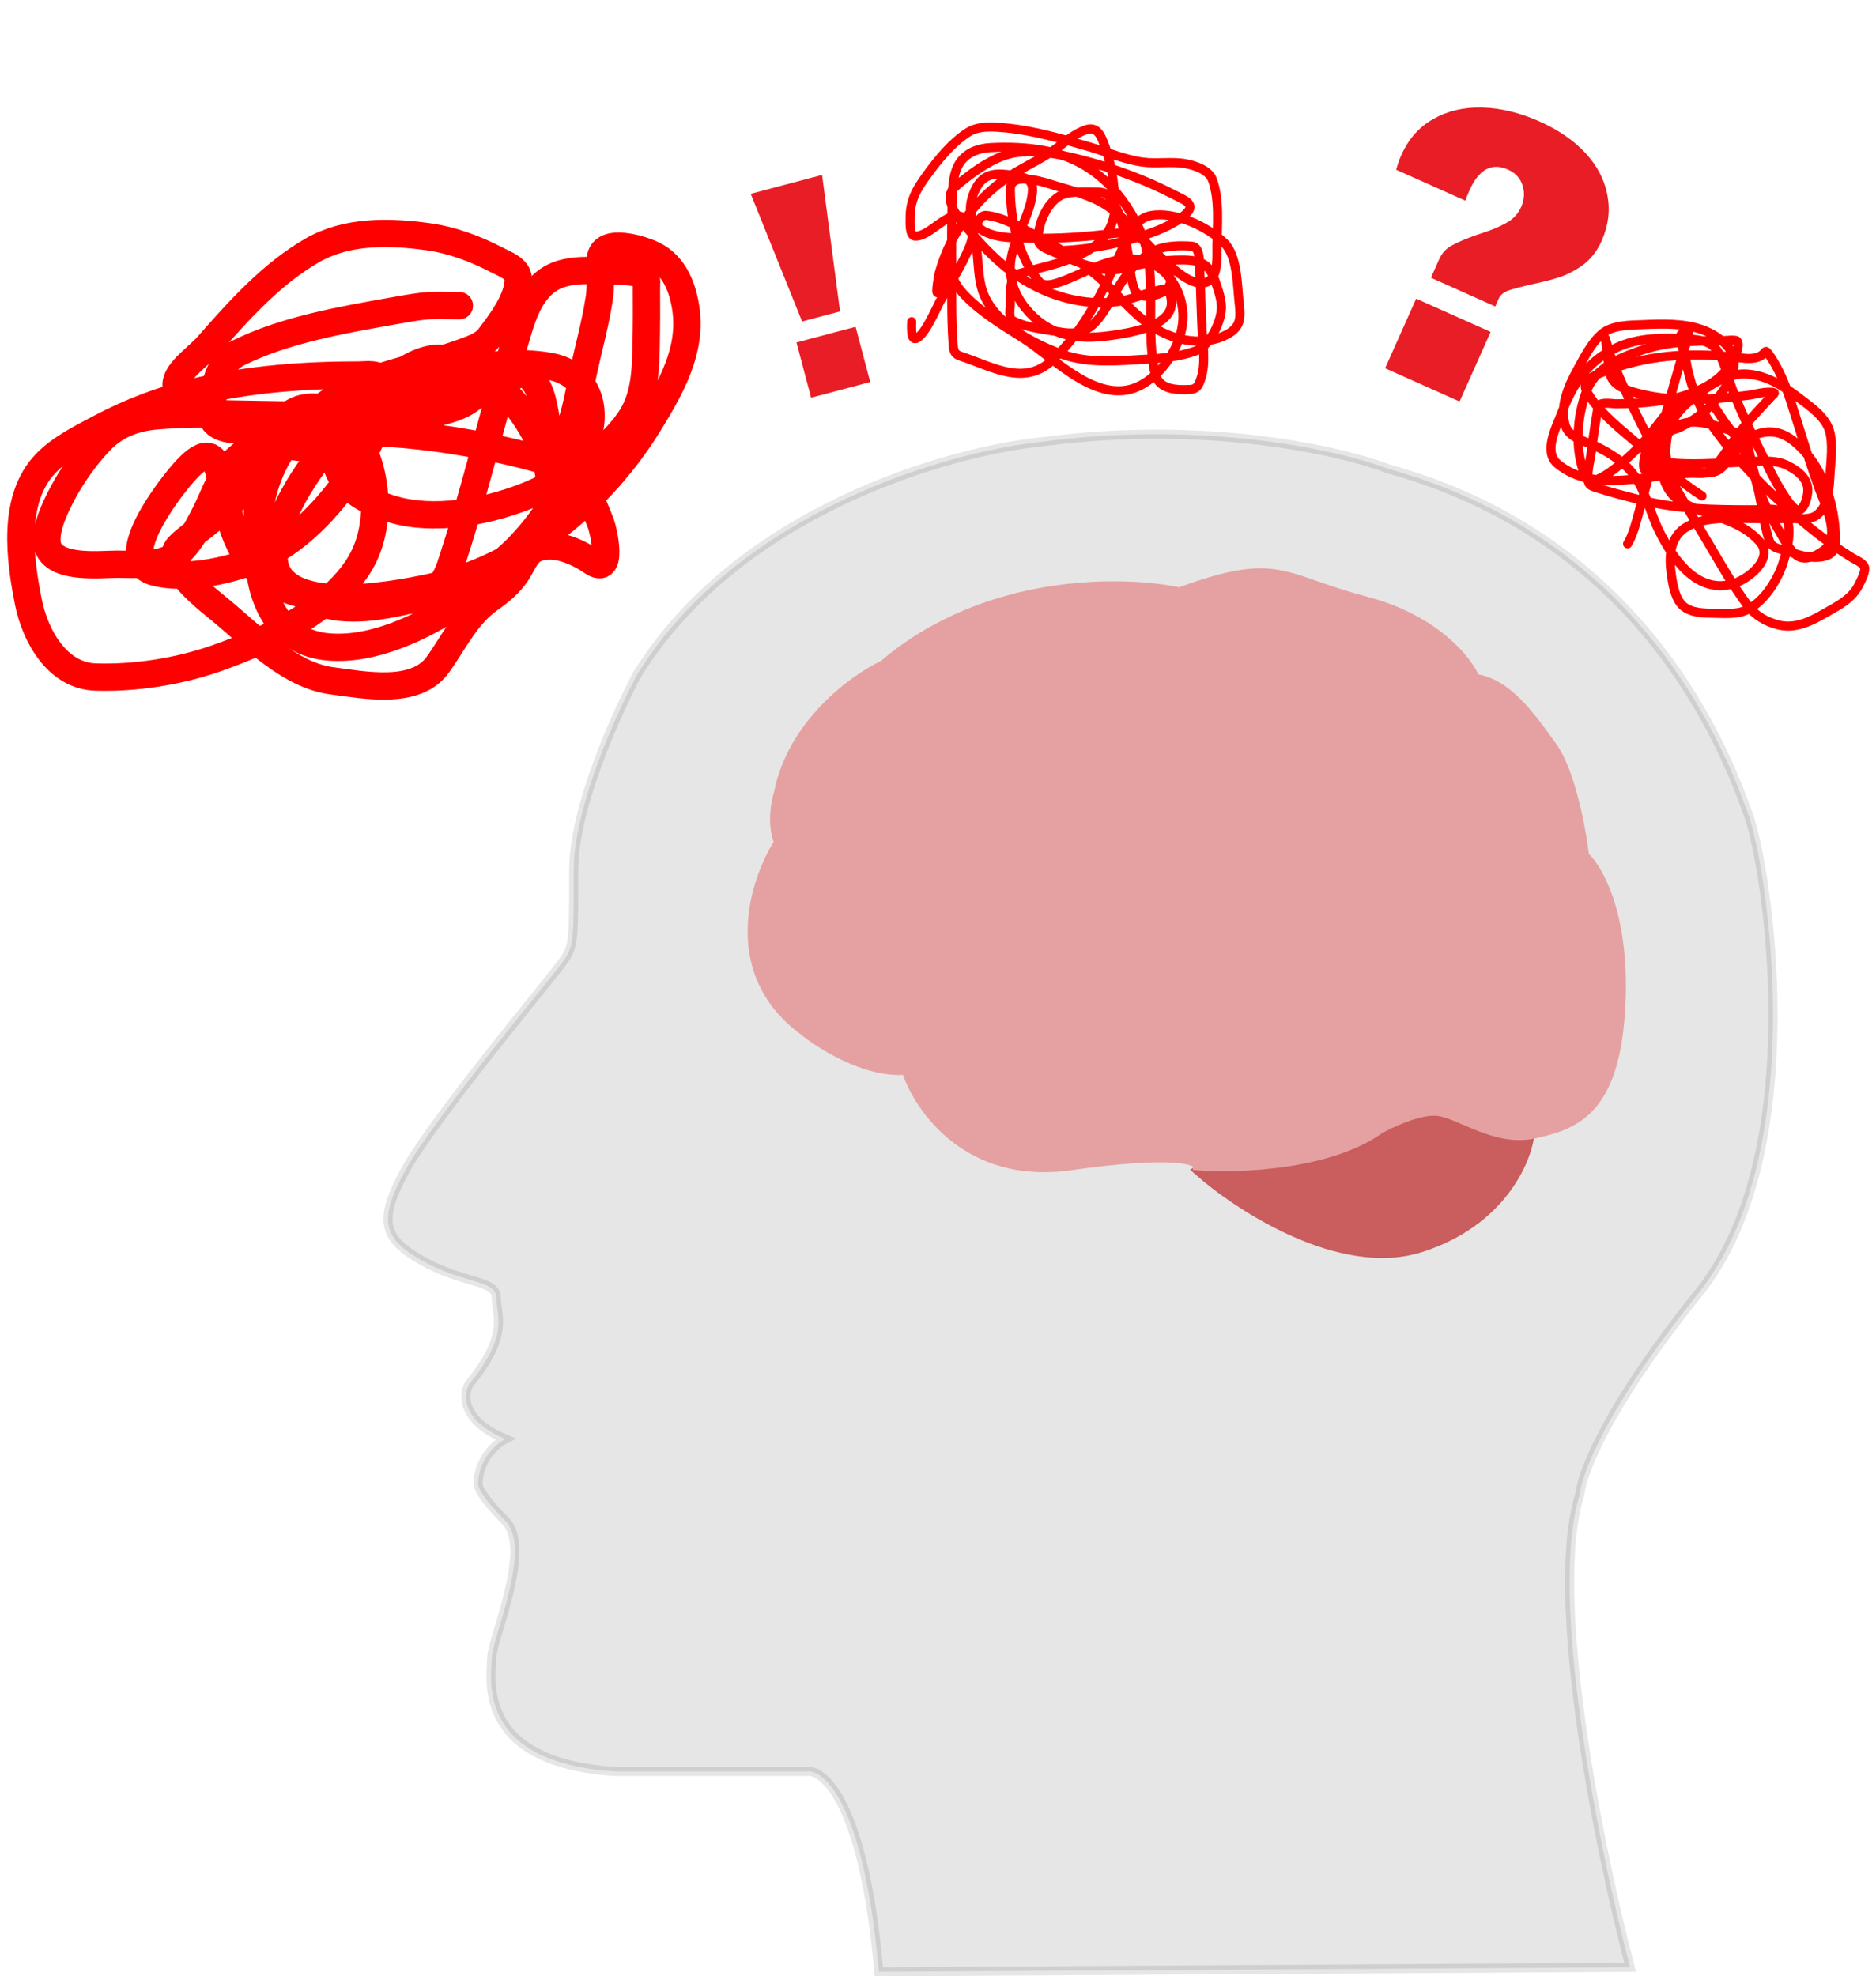 <svg xmlns="http://www.w3.org/2000/svg" width="206" height="217" viewBox="0 0 206 217" fill="none"><path d="M169.049 13.332C171.141 14.267 172.832 15.434 174.122 16.835C175.411 18.237 176.208 19.781 176.511 21.468C176.827 23.128 176.61 24.798 175.86 26.477C175.38 27.551 174.716 28.41 173.867 29.055C173.03 29.672 172.166 30.128 171.275 30.423C170.384 30.719 169.302 30.995 168.032 31.253C166.963 31.503 166.156 31.72 165.61 31.906C165.093 32.104 164.748 32.396 164.576 32.782L164.189 33.649L157.127 30.496L158.049 28.431C158.344 27.77 158.814 27.271 159.461 26.932C160.12 26.566 161.074 26.166 162.324 25.733C163.589 25.341 164.597 24.932 165.347 24.508C166.126 24.096 166.687 23.505 167.031 22.734C167.387 21.935 167.441 21.15 167.191 20.378C166.954 19.579 166.422 18.995 165.596 18.626C163.806 17.827 162.395 18.584 161.363 20.896C161.142 21.392 160.989 21.77 160.906 22.03L153.308 18.637C153.366 18.433 153.437 18.2 153.52 17.94C153.603 17.68 153.724 17.371 153.884 17.013C154.671 15.251 155.835 13.938 157.376 13.074C158.93 12.183 160.72 11.76 162.746 11.806C164.8 11.865 166.901 12.374 169.049 13.332ZM152.096 40.434L155.506 32.794L163.683 36.444L160.273 44.084L152.096 40.434Z" fill="#E91D25"></path><path d="M88.076 35.297L82.434 21.282L90.271 19.206L92.241 34.194L88.076 35.297ZM89.066 43.667L87.459 37.601L93.951 35.881L95.558 41.947L89.066 43.667Z" fill="#E91D25"></path><path opacity="0.1" d="M70 74C81.2 56 104.333 49.5 114.5 48.5C132.5 46.1 147.333 49.5 152.5 51.5C181.5 59.5 190 84 192 89.5C194 95 199 126.5 186.5 142C176.5 154.4 173.667 161.833 173.5 164C169.9 175.2 175.667 203.333 179 216L96.5 216.5C94.9 198.1 90.5 194.167 88.5 194.5H67.5C52 193.5 54 184 54 182C54 180 58.5 170 55.5 167C53.1 164.6 52.5 163.333 52.5 163C52.5 160.2 54.5 158.5 55.5 158C50.7 156 50.833 153.167 51.5 152C56 146.5 54.5 144.5 54.5 142.5C54.5 140.5 51 141 46.5 138.5C42 136 41.5 134 44.5 128.5C47.5 123 60 108 61.5 106C63 104 63 104 63 95.5C63 88.7 67.667 78.333 70 74Z" fill="black" stroke="black"></path><path d="M50.441 33.56C46.997 33.527 47.283 33.407 43.106 34.15C37.552 35.139 31.306 36.208 26.192 38.741C23.875 39.889 23.625 42.369 23.205 44.64C22.131 50.441 37.799 44.804 39.644 44.204C46.133 42.094 53.376 38.973 60.379 40.229C64.66 40.996 65.845 45.157 64.188 48.846C62.217 53.231 59.18 58.304 55.468 61.438C52.947 63.567 49.755 64.704 46.594 65.49C43.173 66.341 38.825 67.39 35.335 66.26C31.154 64.905 27.989 61.282 28.424 56.783C29.206 48.68 35.078 43.478 42.465 41.178C45.256 40.308 48.129 39.67 50.877 38.664C51.82 38.319 53.065 37.908 53.698 37.074C54.972 35.395 56.98 32.798 56.904 30.56C56.868 29.512 55.371 28.961 54.621 28.572C52.195 27.313 49.648 26.351 46.928 25.982C42.702 25.409 38.097 25.31 34.31 27.482C29.816 30.059 26.223 34.089 22.846 37.933C21.208 39.797 17.456 41.858 20.461 43.999C25.01 47.239 31.588 50.19 37.259 48.858C40.254 48.156 43.101 46.789 46.03 45.858C47.676 45.335 49.489 45.092 51.018 44.255C52.834 43.262 55.96 39.396 58.263 41.485C59.583 42.682 59.836 45.252 60.097 46.884C60.304 48.177 60.481 49.518 60.264 50.821C60.179 51.328 61.515 49.324 61.597 49.179C63.01 46.684 63.455 43.609 64.059 40.844C64.64 38.187 65.37 35.533 65.79 32.842C66.005 31.471 65.906 30.048 65.906 28.662C65.906 26.122 69.678 27.14 71.279 27.777C73.818 28.788 74.881 31.186 75.292 33.766C76.037 38.437 73.666 42.563 71.317 46.409C66.078 54.989 57.261 62.361 47.235 64.49C43.44 65.296 28.848 68.224 30.168 60.066C30.982 55.034 34.968 49.96 38.285 46.307C40.542 43.821 44.899 38.894 48.774 39.357C55.067 40.108 62.007 49.646 60.046 55.975C58.746 60.17 53.861 63.945 50.364 66.234C46.347 68.864 40.984 71.465 36.028 71.03C30.982 70.586 28.737 66.385 28.424 61.72C28.178 58.063 28.072 54.088 29.001 50.513C29.62 48.13 30.927 45.108 33.694 44.742C36.035 44.433 37.685 45.77 38.939 47.627C41.464 51.367 41.932 57.313 39.836 61.336C36.963 66.851 29.312 70.333 23.743 72.286C19.62 73.733 14.868 74.475 10.497 74.338C6.3 74.207 3.871 69.855 3.124 66.131C2.161 61.336 1.297 54.771 5.009 50.897C6.625 49.211 8.938 48.074 10.972 46.999C14.393 45.19 17.922 43.85 21.692 42.973C27.581 41.602 33.444 41.178 39.477 41.178C40.184 41.178 41.702 40.899 41.901 41.896C42.54 45.093 40.456 49.211 38.798 51.744C36.23 55.664 32.546 59.623 28.129 61.438C25.06 62.699 20.293 63.712 16.985 62.823C12.463 61.608 18.424 53.94 19.896 52.205C21.66 50.128 23.419 48.769 24.128 52.154C25.221 57.374 26.336 63.194 32.181 64.952C35.8 66.04 39.823 66.275 43.581 66.054C46.573 65.878 48.476 65.117 49.454 62.169C52.025 54.416 53.88 46.409 56.237 38.587C57.037 35.934 57.716 32.459 60.187 30.752C61.926 29.551 64.345 29.666 66.342 29.739C67.366 29.777 69.883 29.666 70.83 30.355C71.083 30.539 70.983 31.424 70.984 31.586C70.996 33.572 70.999 35.562 70.958 37.548C70.896 40.531 70.871 43.633 69.086 46.178C66.458 49.926 61.764 52.928 57.545 54.565C53.302 56.211 47.618 57.262 43.093 55.911C41.258 55.363 39.366 54.559 38.054 53.103C36.569 51.456 36.403 48.77 36.361 46.666C36.359 46.53 36.532 43.997 36.079 44.229C35.391 44.583 34.656 45.538 34.181 46.038C32.462 47.845 30.769 49.678 29.052 51.487C26.901 53.755 24.713 55.901 22.256 57.835C21.372 58.53 20.437 59.179 19.64 59.976C17.616 62 23.284 66.207 24.359 67.106C27.727 69.922 31.84 74.148 36.425 74.749C39.965 75.212 45.636 76.358 48.056 73.004C49.924 70.416 51.154 67.597 53.826 65.721C54.937 64.941 55.961 64.085 56.724 62.951C57.241 62.184 57.745 60.785 58.622 60.335C60.644 59.298 63.383 60.543 65.034 61.682C67.378 63.298 66.329 58.431 65.97 57.463C65.459 56.085 64.814 54.692 64.188 53.359C63.345 51.566 61.667 51.102 59.853 50.59C51.175 48.137 41.304 46.789 32.296 47.73C29.982 47.972 27.464 48.942 25.769 50.59C24.221 52.096 23.453 54.58 22.487 56.463C21.717 57.962 20.814 59.701 19.499 60.797C17.781 62.228 14.928 61.951 12.857 61.951C11.069 61.951 6.258 62.521 5.304 60.181C4.907 59.21 5.335 57.653 5.676 56.758C6.795 53.816 8.904 50.576 11.1 48.32C12.728 46.647 14.831 45.864 17.127 45.666C22.367 45.212 27.747 45.585 33.002 45.563C37.542 45.544 41.976 45.259 46.466 44.588C48.37 44.304 50.296 43.999 52.134 43.409C53.979 42.816 55.433 41.817 57.135 40.947" stroke="#FF0000" stroke-width="3" stroke-linecap="round"></path><path d="M115.517 27.529C118.761 27.529 122.116 26.95 125.198 25.977C126.825 25.463 128.724 24.753 130.052 23.634C131.461 22.447 130.196 22.037 128.876 21.358C125.678 19.712 122.251 18.459 118.772 17.557C116.216 16.894 112.878 16.173 110.286 17.077C108.342 17.755 106.437 19.179 104.887 20.511C104.259 21.05 104.229 21.722 104.482 22.496C104.776 23.395 105.458 24.171 106.053 24.876C107.406 26.479 108.846 28.054 110.484 29.373C113.818 32.059 118.26 33.673 122.573 33.136C124.219 32.931 125.727 32.197 127.333 31.838C128.344 31.612 128.524 32.065 128.622 33.023C128.906 35.809 124.154 36.519 122.215 36.805C118.981 37.281 116.01 37.15 113.513 34.81C112.207 33.587 111.213 32.005 110.983 30.201C110.554 26.851 113.179 24.162 113.372 20.944C113.453 19.599 112.372 19.418 111.246 19.25C109.462 18.985 108.074 18.931 107.163 20.68C106.714 21.541 106.386 22.704 106.655 23.672C107.393 26.322 111.136 26.113 113.231 26.155C116.18 26.215 119.048 26.022 121.971 25.666C123.281 25.507 124.448 25.431 125.499 26.391C126.595 27.392 128.336 29.191 128.518 30.784C128.693 32.306 125.199 33.203 124.624 31.894C124.079 30.654 124.12 29.144 123.871 27.83C123.523 25.995 123.28 23.923 122.291 22.298C121.814 21.516 121.536 21.107 120.597 21.094C119.488 21.078 118.325 21.019 117.229 21.207C115.207 21.555 113.993 24.348 113.993 26.268C113.993 27.057 114.987 27.341 115.574 27.604C117.206 28.337 118.894 29.102 120.654 29.467C121.532 29.649 122.129 29.736 123.015 29.523C125.316 28.971 127.534 28.52 129.911 28.545C132.064 28.567 132.87 29.095 133.533 31.142C133.83 32.06 134.217 33.111 134.106 34.095C133.935 35.624 132.814 37.98 131.312 38.526C129.549 39.167 127.629 39.346 125.771 39.448C122.896 39.606 119.629 39.932 116.853 38.969C113.735 37.887 109.719 35.807 108.198 32.712C107.022 30.321 107.758 27.39 106.599 24.951C104.999 21.587 102.474 26.013 100.484 25.93C99.843 25.903 99.942 24.375 99.938 23.992C99.919 21.947 100.662 20.744 101.867 19.1C103.088 17.432 104.542 15.656 106.298 14.528C107.49 13.761 109.213 13.927 110.55 14.057C113.574 14.352 116.608 15.243 119.515 16.089C121.478 16.66 123.473 17.527 125.508 17.802C127.075 18.013 128.703 17.684 130.259 17.99C131.243 18.183 132.738 18.675 133.128 19.721C133.929 21.87 133.673 24.679 133.627 26.936C133.605 27.969 133.81 30.071 132.836 30.793C131.169 32.031 128.293 29.029 127.295 28.093C125.308 26.23 123.605 23.814 121.246 22.392C119.661 21.437 117.735 20.938 115.969 20.417C114.837 20.083 110.945 18.66 110.945 20.802C110.945 24.127 111.862 28.335 114.125 30.934C114.67 31.561 115.811 31.173 116.439 30.953C119.037 30.045 121.455 28.363 124.304 28.423C127.581 28.491 129.773 31.41 129.901 34.491C130.023 37.402 128.013 40.716 125.47 42.186C120.796 44.888 115.855 39.336 112.29 37.096C110.014 35.666 107.57 34.199 105.733 32.195C104.832 31.212 104.471 30.257 104.096 29.025C103.975 28.627 103.767 30.017 103.701 30.238C103.525 30.835 103.419 31.62 102.986 32.101C102.664 32.459 103.104 30.087 103.127 30.003C104.405 25.365 107.466 21.304 111.604 18.874C113.146 17.968 114.731 17.239 116.176 16.165C117.128 15.456 118.085 14.649 119.224 14.255C120.099 13.952 120.612 14.376 120.973 15.186C121.957 17.391 122.455 20.31 122.413 22.722C122.319 28.095 115.878 28.89 111.811 30.069C110.761 30.373 110.954 32.567 110.945 33.362C110.94 33.777 110.713 34.941 111.171 35.187C112.694 36.003 114.871 36.194 116.543 36.476C119.127 36.911 120.29 35.75 121.594 33.55C122.961 31.246 124.339 28.639 126.919 27.463C128.053 26.946 129.64 26.948 130.87 27.03C131.832 27.095 131.702 28.95 131.736 29.58C131.849 31.704 131.884 33.833 131.98 35.958C132.063 37.765 132.455 39.891 131.849 41.64C131.621 42.297 131.443 42.721 130.71 42.76C129.627 42.817 128.112 42.843 127.314 41.96C126.837 41.432 126.726 40.556 126.627 39.9C126.312 37.806 126.355 35.679 126.355 33.569C126.355 30.504 126.374 27.763 125.019 24.951C122.909 20.574 119.541 17.453 114.727 16.541C112.801 16.176 110.756 16.104 108.8 16.202C107.392 16.273 105.988 16.791 105.263 18.084C104.541 19.37 104.598 21.108 104.548 22.524C104.465 24.895 104.51 27.274 104.51 29.646C104.51 32.266 104.468 34.885 104.642 37.501C104.704 38.428 104.668 38.85 105.583 39.147C108.932 40.236 112.451 42.475 115.574 39.533C119.191 36.125 121.25 31.698 123.269 27.265C123.927 25.821 124.605 23.978 126.411 23.662C129.026 23.205 132.628 24.882 134.455 26.692C135.871 28.094 135.855 31.317 136.063 33.173C136.246 34.802 136.33 35.873 134.727 36.73C132.301 38.027 129.143 37.455 126.9 36.09C124.315 34.516 122.559 32.019 120.259 30.107C118.233 28.423 115.922 27.008 113.598 25.779C111.981 24.924 110.156 23.848 108.301 23.653C107.191 23.536 106.803 26.243 106.505 26.983C105.62 29.178 104.301 31.108 103.174 33.173C102.804 33.852 101.367 37.235 100.446 37.181C100.001 37.155 100.107 35.629 100.107 35.318" stroke="#FF0000" stroke-linecap="round"></path><path d="M186.897 54.449C184.541 52.964 182.41 51.015 180.341 49.178C178.507 47.55 175.361 45.238 174.185 42.86C173.675 41.829 175.09 41.23 175.732 40.967C180.639 38.956 185.664 38.627 190.852 39.267C191.746 39.377 192.909 39.532 193.622 38.859C193.926 38.572 193.869 38.404 194.223 38.897C195.764 41.046 196.504 43.616 197.285 46.107C198.077 48.632 198.855 51.145 199.755 53.633C200.368 55.327 202.128 58.79 200.379 60.328C199.772 60.861 198.552 61.485 197.716 61.205C196.69 60.86 195.87 59.131 195.408 58.365C194.236 56.427 193.337 54.503 192.73 52.325C192.346 50.947 192.109 49.504 191.714 48.139C191.598 47.737 190.785 47.559 190.46 47.438C188.48 46.707 185.094 45.438 183.388 47.362C181.673 49.295 182.183 53.513 184.342 54.91C187.149 56.726 190.925 56.815 193.238 59.489C194.903 61.414 191.752 63.771 190.09 64.167C186.23 65.088 183.701 61.337 182.195 58.327C181.114 56.163 180.623 53.434 178.964 51.602C177.852 50.374 176.234 49.413 174.724 48.77C173.557 48.272 172.207 47.953 171.838 46.569C171.277 44.466 172.268 42.302 173.262 40.505C173.987 39.193 174.735 37.662 175.893 36.666C177.046 35.673 178.954 35.702 180.387 35.642C182.509 35.553 184.833 35.467 186.866 36.181C187.966 36.567 189.107 37.271 189.837 38.197C190.769 39.38 190.469 40.612 189.806 41.906C188.71 44.045 186.678 45.835 184.542 46.892C183.565 47.376 182.31 47.397 181.441 48.077C180.914 48.49 180.047 51.527 180.726 51.648C181.492 51.784 182.372 51.686 183.142 51.709C184.417 51.748 185.685 51.872 186.959 51.925C188.605 51.992 189.017 51.539 189.944 50.309C190.968 48.95 192.133 47.658 193.899 47.446C195.522 47.252 196.806 48.16 197.893 49.278C200.333 51.786 201.482 55.579 201.556 59.019C201.585 60.382 201.237 61.022 199.809 61.174C198.377 61.327 197.011 60.732 195.662 60.351C194.958 60.152 194.48 60.008 194.238 59.25C193.676 57.489 193.498 55.573 193.068 53.771C192.448 51.17 191.443 48.949 189.752 46.846C188.421 45.192 187.346 42.06 184.704 43.822C183.194 44.828 182.14 46.575 180.987 47.939C180.036 49.063 178.965 50.123 177.825 51.055C176.981 51.745 176.206 52.321 175.185 52.725C174.472 53.007 174.297 52.835 174.016 52.132C172.904 49.353 173.154 45.814 174.17 43.052C175.124 40.457 177.605 39.39 180.049 38.528C182.93 37.511 186.051 37.412 189.075 37.412C189.26 37.412 190.592 37.249 190.745 37.443C191.187 38.006 190.302 39.635 190.021 40.051C187.453 43.856 181.573 44.315 177.432 44.337C177.104 44.339 175.76 44.1 175.547 44.561C175.426 44.824 175.385 45.266 175.339 45.523C175.099 46.886 174.914 48.259 174.739 49.632C174.621 50.563 174.152 52.112 174.462 53.04C174.569 53.36 175.14 53.489 175.385 53.571C176.803 54.049 178.266 54.402 179.71 54.787C184.059 55.949 188.171 55.972 192.637 55.972C193.538 55.972 195.281 55.627 195.939 56.48C196.953 57.795 196.212 60.54 195.762 61.897C195.132 63.793 193.645 66.144 191.753 66.999C190.638 67.502 189.148 67.344 187.959 67.33C186.912 67.317 185.679 67.265 184.835 66.553C183.89 65.755 183.645 63.977 183.496 62.836C183.208 60.633 183.491 58.51 185.789 57.557C187.947 56.662 190.712 56.942 192.984 56.942C194.243 56.942 195.503 56.951 196.762 56.942C197.603 56.936 198.85 57.101 199.563 56.511C200.776 55.506 200.864 53.546 200.948 52.117C201.034 50.652 201.302 48.801 200.902 47.354C200.472 45.803 198.869 44.703 197.67 43.783C195.919 42.441 194.127 41.245 191.868 41.075C189.681 40.91 187.726 42.298 186.089 43.591C184.789 44.618 183.606 45.76 183.188 47.4C183.041 47.978 182.569 50.737 183.404 50.817C185.81 51.047 188.335 50.848 190.745 50.778C192.395 50.73 194.656 50.321 196.208 51.078C197.43 51.674 198.653 52.592 198.501 54.064C198.437 54.681 198.226 55.565 197.693 55.965C196.738 56.681 194.089 51.124 193.853 50.647C192.583 48.073 191.225 45.443 190.229 42.745C189.736 41.41 189.425 40.004 188.728 38.751C187.994 37.429 186.701 37.303 185.304 37.212C182.716 37.044 179.867 37.052 177.478 38.181C174.235 39.715 172.668 42.253 171.446 45.446C170.868 46.954 169.447 49.623 171.045 50.94C175.122 54.297 181.166 51.991 185.851 51.955C186.661 51.949 187.492 52.152 188.082 51.486C189.308 50.103 190.257 48.414 191.422 46.969C192.404 45.751 193.498 44.616 194.561 43.468C194.657 43.364 194.943 43.161 194.807 43.122C194.047 42.901 192.728 43.309 191.991 43.399C188.163 43.867 184.071 44.194 180.279 43.283C179.079 42.995 177.152 42.503 176.817 41.106C176.531 39.917 176.543 38.66 176.309 37.458C176.081 36.287 176.707 38.706 176.724 38.751C179.416 45.735 183.291 52.458 187.128 58.858C188.648 61.394 190.155 64.158 191.945 66.53C192.755 67.603 194.015 68.311 195.308 68.623C197.432 69.135 199.283 67.958 201.071 66.945C202.31 66.243 203.471 65.531 204.118 64.213C204.307 63.83 204.97 62.642 204.703 62.174C204.465 61.757 203.707 61.437 203.364 61.228C200.651 59.571 198.216 57.573 195.862 55.441C192.834 52.7 190.047 49.709 187.728 46.338C186.282 44.237 185.552 41.955 185.104 39.467C184.964 38.689 184.504 37.658 184.542 36.858C184.553 36.626 184.992 36.487 185.158 36.381C185.85 35.941 185.019 38.026 184.789 38.812C183.116 44.531 181.622 50.289 180.018 56.026C179.685 57.216 179.356 58.66 178.725 59.712" stroke="#FF0000" stroke-linecap="round"></path><path d="M156 137C147.2 139.8 136 132.5 131.5 128.5L136 125.5L157.5 118.5L168 124.5C167.667 127.5 164.8 134.2 156 137Z" fill="#CA5D5D" stroke="#CA5D5D"></path><path d="M88 113C79.6 106.6 82.833 96.667 85.5 92.5C84.7 90.5 85.167 88 85.5 87C87.016 79.4 93.798 74.5 97 73C108.2 63.4 123.333 63.667 129.5 65C140.5 61 140.5 63.5 150 66C157.6 68 161.167 72.5 162 74.5C165.5 75 168 78.5 170.5 82C172.5 84.8 173.667 91.167 174 94C175.5 95.333 178.4 100.4 178 110C177.5 122 173 123.5 168.5 124.5C164 125.5 160 122 157.5 122C155.5 122 152.667 123.333 151.5 124C145.9 128 135.833 128.333 131.5 128C131.5 127.333 128.7 126.4 117.5 128C106.3 129.6 100.833 121.667 99.5 117.5C95.1 117.9 90 114.667 88 113Z" fill="#E5A1A1" stroke="#E5A1A1"></path></svg>